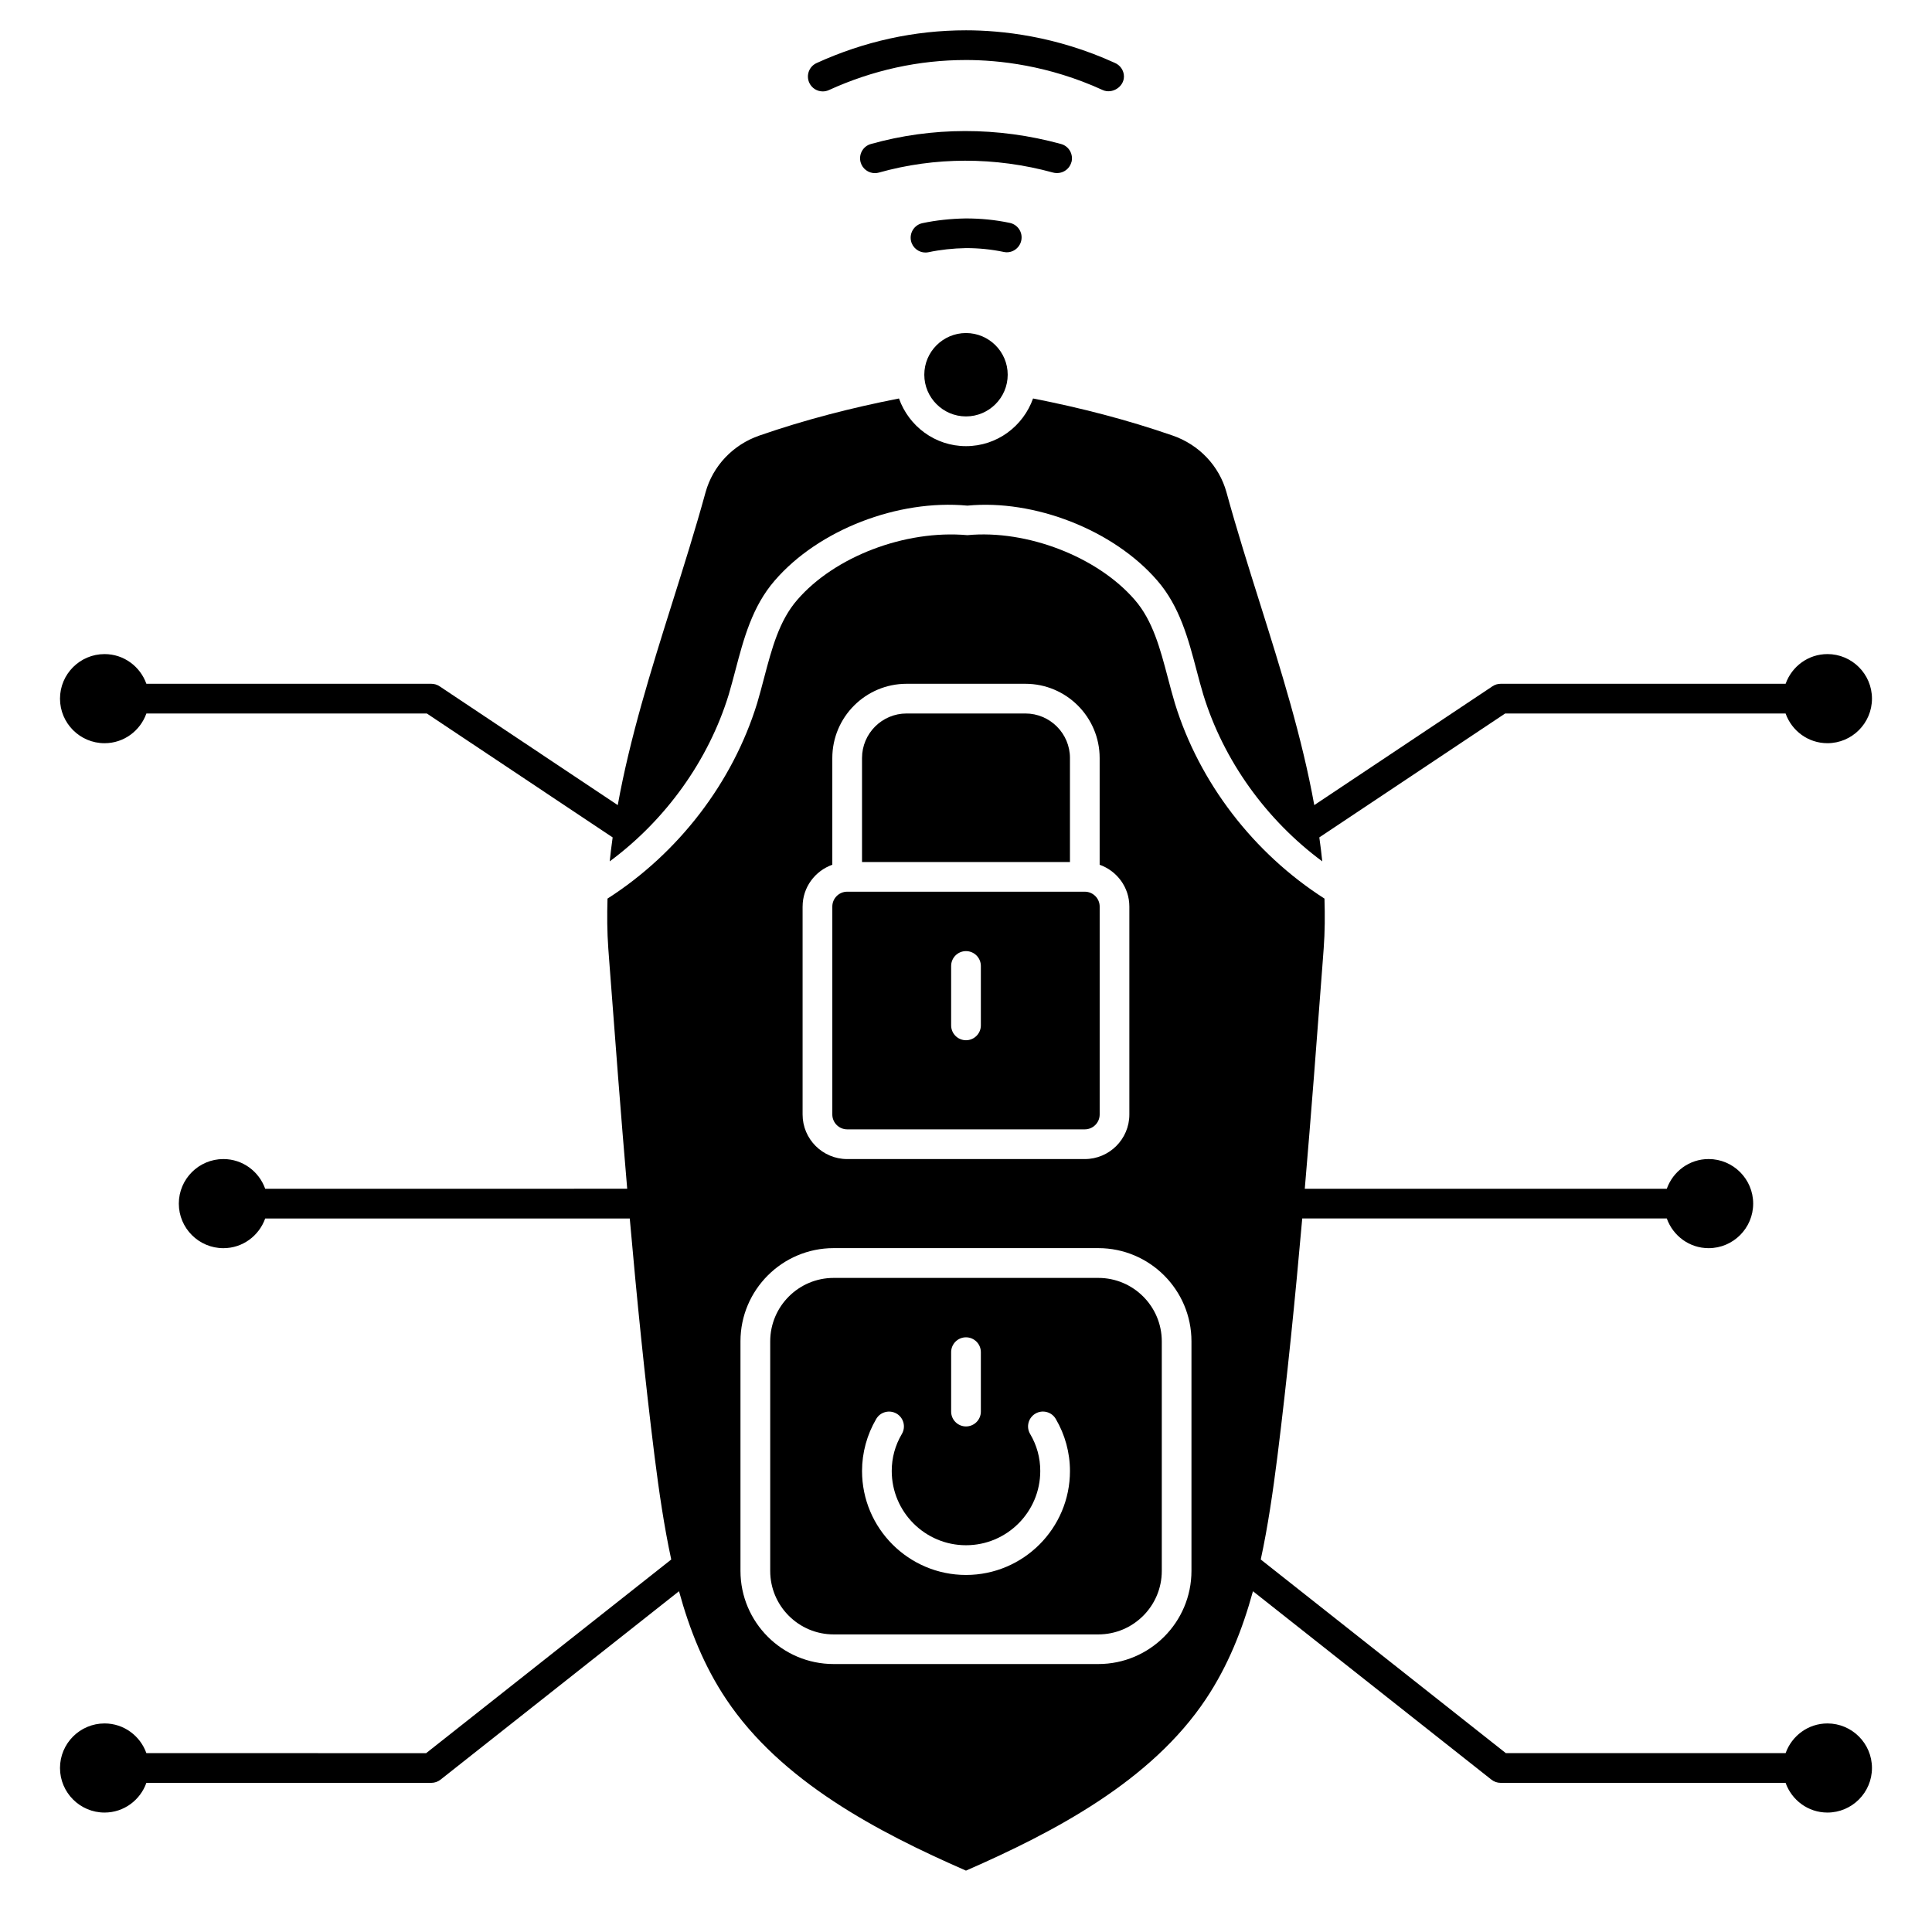 <?xml version="1.0" encoding="UTF-8"?>
<!-- Uploaded to: SVG Repo, www.svgrepo.com, Generator: SVG Repo Mixer Tools -->
<svg fill="#000000" width="800px" height="800px" version="1.1" viewBox="144 144 512 512" xmlns="http://www.w3.org/2000/svg">
 <g>
  <path d="m414.65 207.72c0.449-2.133-0.922-4.211-3.055-4.652-3.832-0.805-7.629-1.18-11.66-1.18-4.023 0.07-7.879 0.488-11.477 1.25-2.133 0.457-3.481 2.535-3.039 4.668 0.395 1.852 2.031 3.117 3.84 3.117 0.277 0 0.543-0.031 0.82-0.086 3.109-0.66 6.465-1.023 9.918-1.086 3.426 0 6.699 0.332 10.004 1.016 2.109 0.473 4.211-0.914 4.652-3.055z"/>
  <path d="m427.94 187c0.574-2.102-0.66-4.266-2.754-4.84-16.84-4.621-34.242-4.527-50.383 0-2.102 0.582-3.312 2.762-2.731 4.848 0.488 1.738 2.07 2.875 3.785 2.875 0.355 0 0.707-0.047 1.062-0.148 14.793-4.156 30.723-4.234 46.168 0 2.125 0.543 4.258-0.66 4.84-2.754z"/>
  <path d="m441.86 164.29c0-1.645-1.023-3.055-2.465-3.644-15.602-7.109-30.023-8.613-39.391-8.613-13.648 0-26.977 2.922-39.59 8.676-1.984 0.898-2.852 3.234-1.953 5.211 0.66 1.457 2.094 2.305 3.582 2.305 0.543 0 1.109-0.117 1.629-0.355 11.594-5.281 23.812-7.965 36.328-7.965 8.613 0 21.883 1.387 36.25 7.965 2.473 1.109 5.606-0.836 5.606-3.582z"/>
  <path d="m628.29 317.34c-5.125 0-9.453 3.297-11.082 7.871h-75.508c-0.781 0-1.535 0.227-2.18 0.66l-47.223 31.488c-3.25-17.973-8.848-35.848-14.367-53.379-3.047-9.668-6.195-19.656-8.902-29.527-1.93-6.984-7.258-12.609-14.266-15.027-11.918-4.141-24.371-7.359-36.992-9.824-2.606 7.336-9.547 12.633-17.766 12.633s-15.16-5.297-17.766-12.633c-12.617 2.465-25.066 5.684-36.992 9.824-7.008 2.426-12.328 8.047-14.266 15.035-2.707 9.863-5.856 19.852-8.902 29.52-5.519 17.531-11.117 35.41-14.367 53.379l-47.223-31.488c-0.645-0.434-1.41-0.66-2.18-0.66h-75.516c-1.629-4.574-5.961-7.871-11.082-7.871-6.512 0-11.809 5.297-11.809 11.809 0 6.512 5.297 11.809 11.809 11.809 5.125 0 9.453-3.297 11.082-7.871l74.32-0.004 49.246 32.836c-0.285 2.117-0.574 4.234-0.781 6.352 14.871-11.004 26.184-26.758 31.543-44.195 0.613-2.086 1.18-4.227 1.754-6.391 2.195-8.352 4.473-16.98 10.453-23.852 11.586-13.422 32.621-21.562 51.035-19.836 17.68-1.715 38.715 6.414 50.316 19.844 5.969 6.863 8.242 15.5 10.438 23.844 0.566 2.156 1.141 4.305 1.77 6.406 5.352 17.422 16.656 33.172 31.527 44.18-0.203-2.117-0.496-4.234-0.781-6.352l49.246-32.836h74.32c1.629 4.574 5.961 7.871 11.082 7.871 6.512 0 11.809-5.297 11.809-11.809 0-6.512-5.297-11.809-11.809-11.809z"/>
  <path d="m435.07 482.66h-70.141c-9.273 0-16.816 7.543-16.816 16.816v60.844c0 9.273 7.543 16.816 16.816 16.816h70.141c9.273 0 16.816-7.543 16.816-16.816v-60.844c0-9.273-7.543-16.816-16.816-16.816zm-39.008 19.68c0-2.172 1.762-3.938 3.938-3.938 2.172 0 3.938 1.762 3.938 3.938v15.742c0 2.172-1.762 3.938-3.938 3.938-2.172 0-3.938-1.762-3.938-3.938zm3.938 59.039c-15.191 0-27.551-12.359-27.551-27.551 0-4.84 1.309-9.629 3.769-13.809 1.102-1.875 3.519-2.481 5.391-1.395 1.875 1.109 2.496 3.519 1.395 5.391-1.785 3.023-2.684 6.32-2.684 9.809 0 10.855 8.824 19.68 19.68 19.68s19.68-8.824 19.68-19.68c0-3.488-0.898-6.785-2.684-9.809-1.109-1.867-0.488-4.281 1.395-5.391 1.859-1.102 4.289-0.488 5.391 1.395 2.465 4.18 3.769 8.965 3.769 13.809 0 15.191-12.359 27.551-27.551 27.551z"/>
  <path d="m400 232.26c-6.094 0-11.051 4.961-11.051 11.043 0 6.086 4.961 11.051 11.051 11.051 6.094 0 11.051-4.961 11.051-11.051 0-6.094-4.961-11.043-11.051-11.043z"/>
  <path d="m368.51 443.29h62.977c2.164 0 3.938-1.77 3.938-3.938v-55.105c0-2.164-1.77-3.938-3.938-3.938h-62.977c-2.164 0-3.938 1.77-3.938 3.938v55.105c0 2.164 1.77 3.938 3.938 3.938zm27.551-43.297c0-2.172 1.762-3.938 3.938-3.938 2.172 0 3.938 1.762 3.938 3.938v15.742c0 2.172-1.762 3.938-3.938 3.938-2.172 0-3.938-1.762-3.938-3.938z"/>
  <path d="m427.55 344.89c0-6.512-5.297-11.809-11.809-11.809h-31.488c-6.512 0-11.809 5.297-11.809 11.809v27.551h55.105z"/>
  <path d="m628.29 600.73c-5.125 0-9.453 3.297-11.082 7.871h-74.141l-64.953-51.316c1.914-8.848 3.234-18.02 4.418-27.34 2.606-20.875 4.715-41.98 6.574-63.039h96.613c1.629 4.574 5.961 7.871 11.082 7.871 6.512 0 11.809-5.297 11.809-11.809 0-6.512-5.297-11.809-11.809-11.809-5.125 0-9.453 3.297-11.082 7.871h-95.938c1.691-19.805 3.203-39.559 4.66-58.984l0.348-4.676c0.332-4.41 0.348-8.816 0.211-13.234-18.766-12.012-33.18-30.723-39.645-51.766-0.668-2.211-1.25-4.449-1.844-6.691-2.062-7.816-4.008-15.207-8.777-20.695-9.887-11.445-28.59-18.656-44.367-17.16-16.562-1.473-35.227 5.723-45.09 17.152-4.785 5.496-6.731 12.887-8.793 20.703-0.59 2.234-1.172 4.473-1.828 6.668-6.481 21.066-20.891 39.77-39.66 51.789-0.133 4.418-0.109 8.824 0.211 13.234l0.348 4.676c1.465 19.438 2.969 39.18 4.66 58.984l-95.934 0.004c-1.629-4.574-5.961-7.871-11.082-7.871-6.512 0-11.809 5.297-11.809 11.809 0 6.512 5.297 11.809 11.809 11.809 5.125 0 9.453-3.297 11.082-7.871h96.613c1.859 21.059 3.969 42.164 6.574 63.047 1.18 9.32 2.512 18.492 4.418 27.332l-64.953 51.316-74.141-0.004c-1.629-4.574-5.961-7.871-11.082-7.871-6.512 0-11.809 5.297-11.809 11.809s5.297 11.809 11.809 11.809c5.125 0 9.453-3.297 11.082-7.871h75.508c0.883 0 1.746-0.301 2.441-0.844l63.203-49.941c2.801 10.219 6.66 19.883 12.492 28.598 14.484 21.734 40.086 35.188 63.559 45.445 23.473-10.266 49.074-23.719 63.559-45.438 5.832-8.723 9.691-18.383 12.492-28.605l63.203 49.941c0.691 0.543 1.551 0.844 2.441 0.844h75.508c1.629 4.574 5.961 7.871 11.082 7.871 6.512 0 11.809-5.297 11.809-11.809s-5.297-11.809-11.809-11.809zm-271.59-216.48c0-5.125 3.297-9.453 7.871-11.082v-28.277c0-10.855 8.824-19.68 19.68-19.68h31.488c10.855 0 19.68 8.824 19.68 19.68v28.277c4.574 1.629 7.871 5.961 7.871 11.082v55.105c0 6.512-5.297 11.809-11.809 11.809h-62.977c-6.512 0-11.809-5.297-11.809-11.809v-55.105zm103.05 176.05c0 13.609-11.066 24.688-24.688 24.688h-70.141c-13.609 0-24.688-11.066-24.688-24.688v-60.844c0-13.609 11.066-24.688 24.688-24.688h70.141c13.609 0 24.688 11.066 24.688 24.688z"/>
 </g>
</svg>